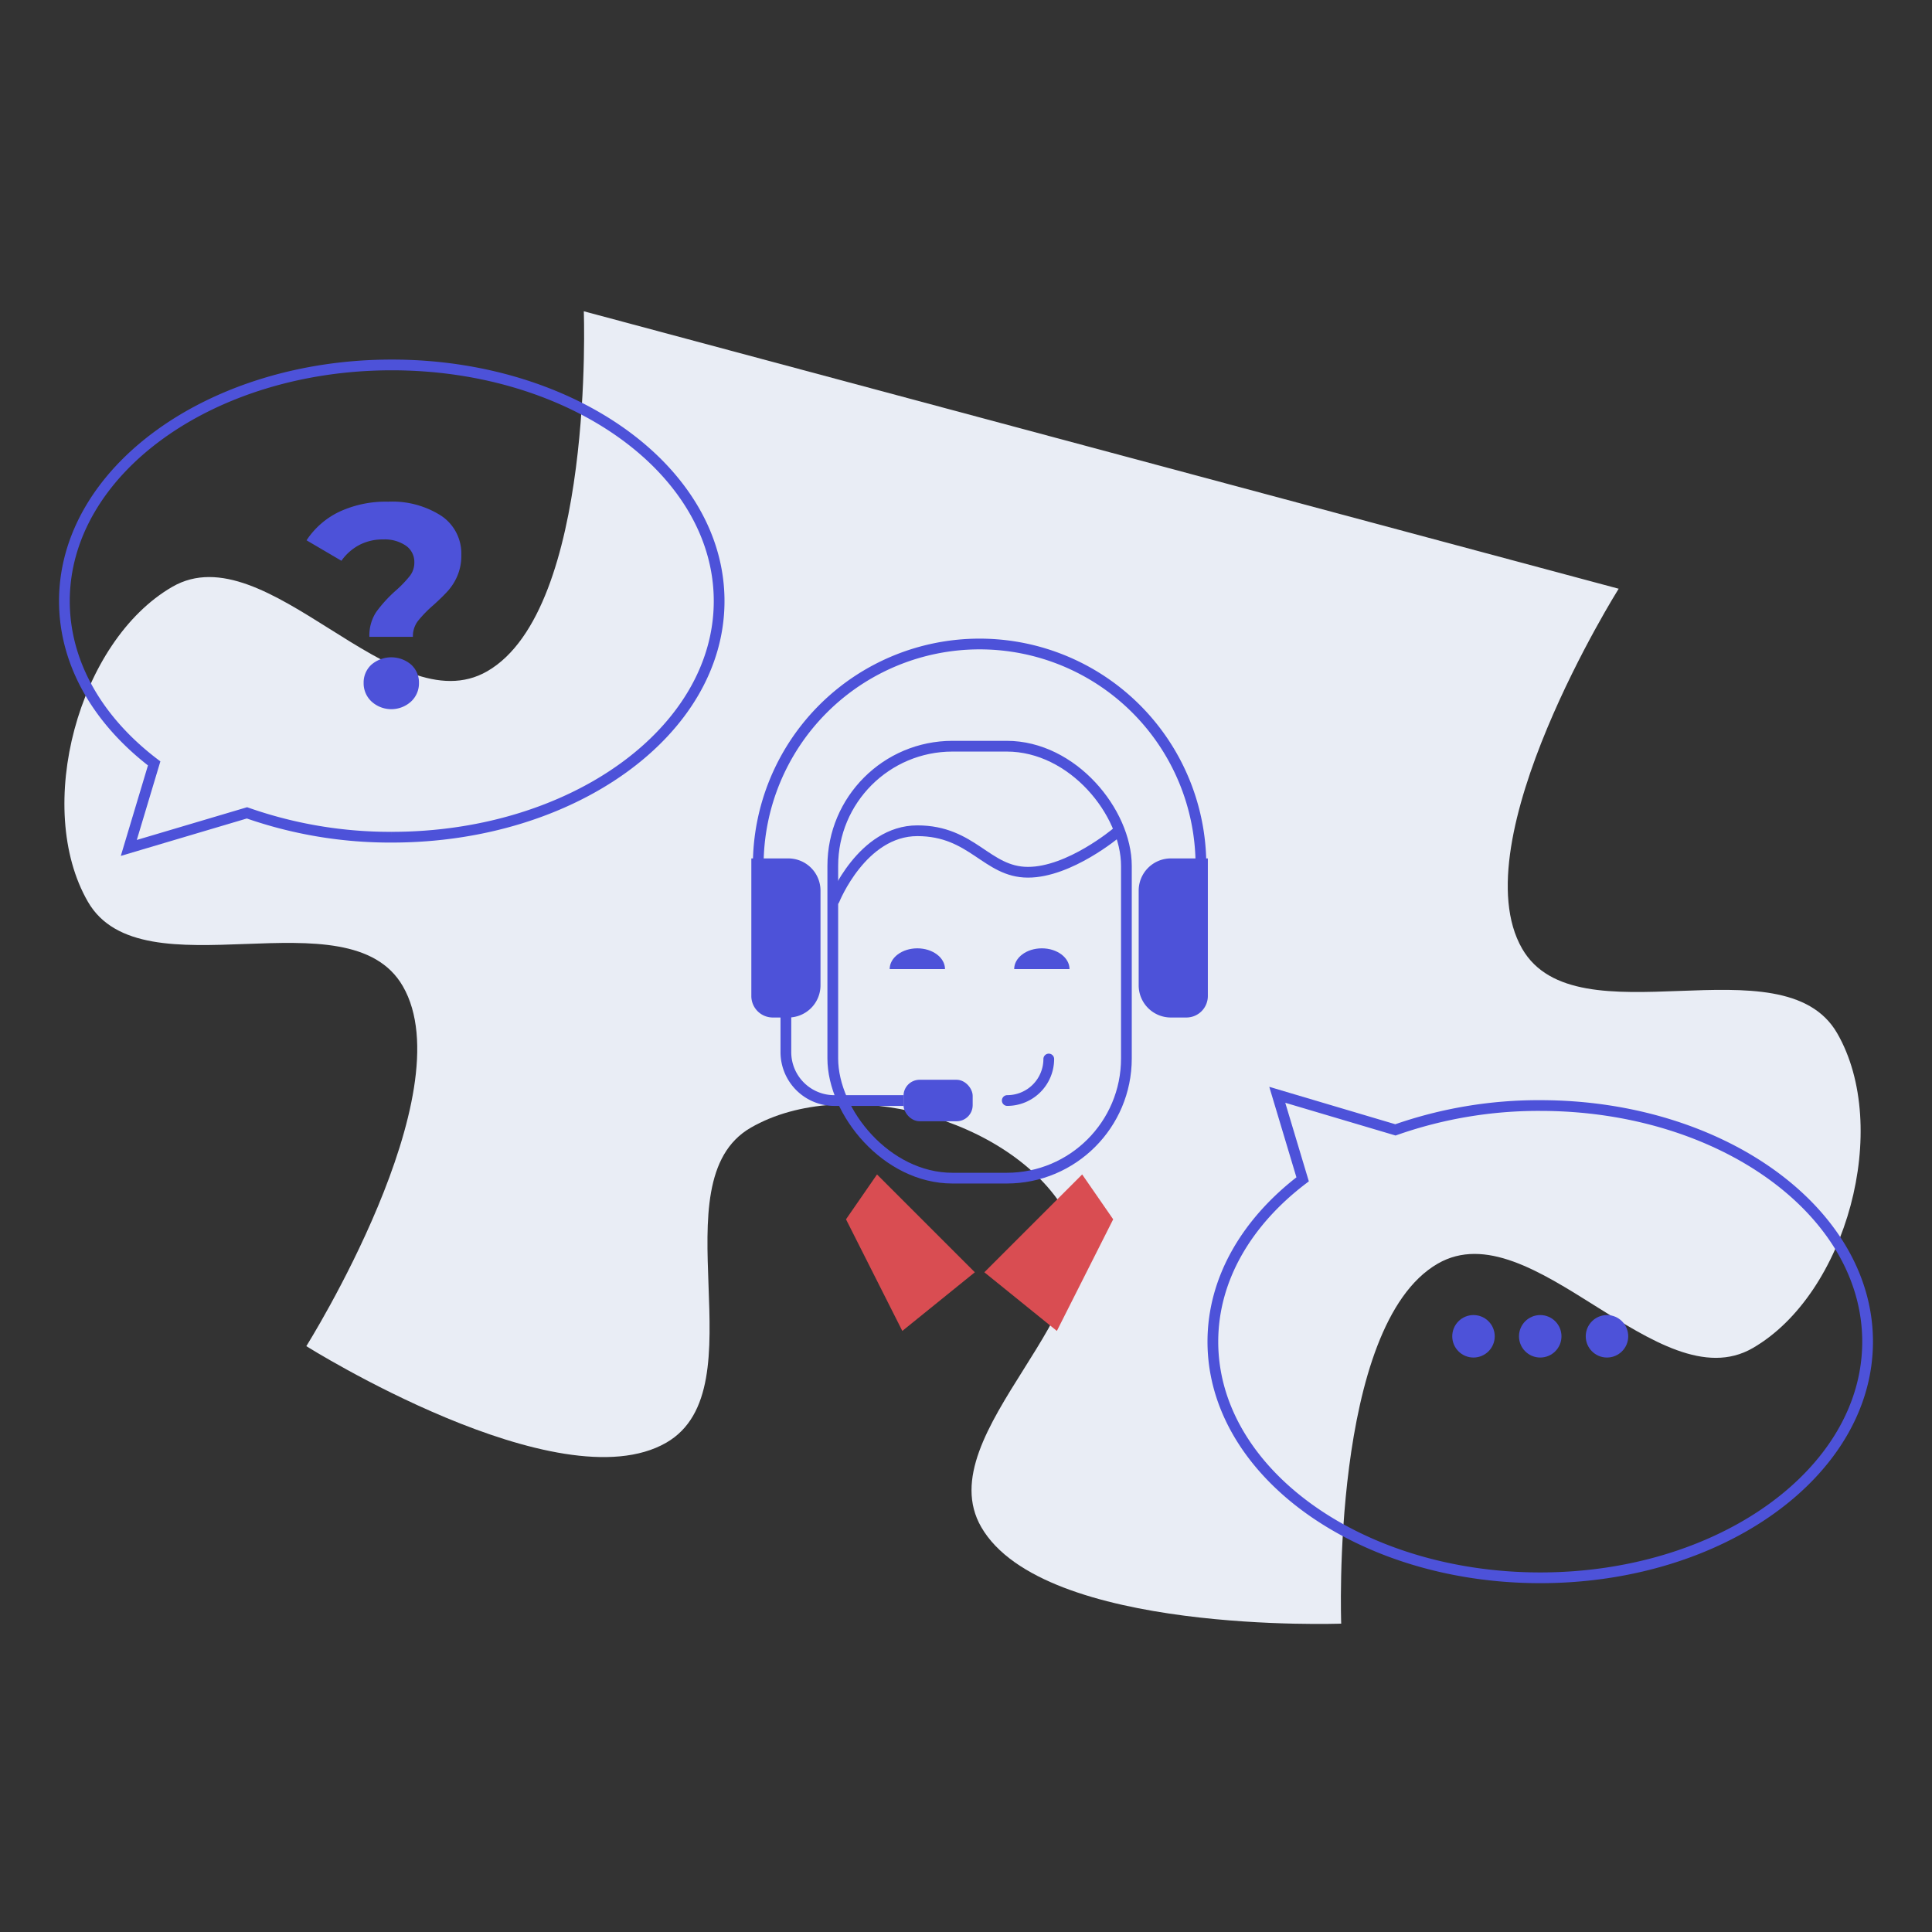 <svg xmlns="http://www.w3.org/2000/svg" width="180" height="180" viewBox="0 0 180 180">
  <rect x="0" y="0" width="180" height="180" fill="#333333" stroke="none"/>
  <g id="_7-support" data-name="7-support" transform="translate(-722 -841)">
    <rect id="Rectangle_1279" data-name="Rectangle 1279" width="180" height="180" transform="translate(722 841)" fill="none"/>
    <path id="path5043-3-72-6-8-4-8-6-1" d="M624.908,482.531s-14.775,23.512-8.992,33.537c5.063,8.771,24.282-.9,29.345,7.867s.9,24.285-7.868,29.345-20.573-12.928-29.344-7.868c-10.022,5.785-8.992,33.537-8.992,33.537s-27.751,1.03-33.535-8.992c-5.063-8.771,12.927-20.574,7.868-29.344s-20.574-12.932-29.344-7.867.9,24.281-7.868,29.344c-10.024,5.783-33.539-8.992-33.539-8.992s14.779-23.514,8.992-33.537c-5.06-8.768-24.282.905-29.341-7.867s-.9-24.282,7.868-29.344,20.573,12.93,29.341,7.867c10.025-5.786,8.992-33.537,8.992-33.537Z" transform="translate(247.9 413.32)" fill="#e9edf5"/>
    <g id="Group_1007" data-name="Group 1007" transform="translate(83 600)">
      <g id="Group_1005" data-name="Group 1005" transform="translate(-20.626 -8)">
        <g id="Rectangle_1083" data-name="Rectangle 1083" transform="translate(736.715 318.022)" fill="none" stroke="#4d52d9" stroke-miterlimit="10" stroke-width="1">
          <rect width="28.355" height="41.243" rx="11.652" stroke="none"/>
          <rect x="0.5" y="0.5" width="27.355" height="40.243" rx="11.152" fill="none"/>
        </g>
        <path id="Path_2042" data-name="Path 2042" d="M730.23,329.622a20.622,20.622,0,1,1,41.244,0" transform="translate(0.04)" fill="none" stroke="#4d52d9" stroke-miterlimit="10" stroke-width="1"/>
        <path id="Rectangle_1084" data-name="Rectangle 1084" d="M3,0H6.444a0,0,0,0,1,0,0V12.822a2,2,0,0,1-2,2H3a3,3,0,0,1-3-3V3A3,3,0,0,1,3,0Z" transform="translate(765.714 328.977)" fill="#4d52d9"/>
        <path id="Rectangle_1085" data-name="Rectangle 1085" d="M0,0H3.444a3,3,0,0,1,3,3v8.822a3,3,0,0,1-3,3H2a2,2,0,0,1-2-2V0A0,0,0,0,1,0,0Z" transform="translate(729.626 328.977)" fill="#4d52d9"/>
        <path id="Path_2043" data-name="Path 2043" d="M743.6,349.4h-6.445a4.511,4.511,0,0,1-4.511-4.511V341.02" transform="translate(0.201 2.135)" fill="none" stroke="#4d52d9" stroke-miterlimit="10" stroke-width="1"/>
        <rect id="Rectangle_1086" data-name="Rectangle 1086" width="6.444" height="3.867" rx="1.5" transform="translate(743.804 349.599)" fill="#4d52d9"/>
        <path id="Path_2044" data-name="Path 2044" d="M736.876,331.756s2.578-6.444,7.733-6.444,6.444,3.867,10.31,3.867,8.222-3.666,8.222-3.666" transform="translate(0.483 1.087)" fill="none" stroke="#4d52d9" stroke-linecap="round" stroke-miterlimit="10" stroke-width="1"/>
        <path id="Path_2045" data-name="Path 2045" d="M746.864,337.516c0-1.068-1.153-1.934-2.577-1.934s-2.578.866-2.578,1.934Z" transform="translate(0.806 1.772)" fill="#4d52d9"/>
        <path id="Path_2046" data-name="Path 2046" d="M757.739,337.516c0-1.068-1.154-1.934-2.578-1.934s-2.577.866-2.577,1.934Z" transform="translate(1.531 1.772)" fill="#4d52d9"/>
        <path id="Path_2047" data-name="Path 2047" d="M755.847,345.249a3.867,3.867,0,0,1-3.867,3.867" transform="translate(1.49 2.417)" fill="none" stroke="#4d52d9" stroke-linecap="round" stroke-miterlimit="10" stroke-width="1"/>
        <path id="Path_2048" data-name="Path 2048" d="M743.142,369.911l-5.247-10.4,2.89-4.179,9.113,9.114Z" transform="translate(0.551 3.089)" fill="#d94d52"/>
        <path id="Path_2049" data-name="Path 2049" d="M756.735,369.911l5.247-10.4-2.89-4.179-9.114,9.114Z" transform="translate(1.357 3.089)" fill="#d94d52"/>
      </g>
      <g id="Group_1054" data-name="Group 1054" transform="translate(-6 -5)">
        <path id="Path_2051" data-name="Path 2051" d="M679.363,317.125C674.183,313.182,671,307.861,671,302c0-12.15,13.655-22,30.5-22s30.5,9.85,30.5,22-13.655,22-30.5,22a40.281,40.281,0,0,1-13.491-2.268L677,325Z" transform="translate(-20)" fill="none" stroke="#4d52d9" stroke-miterlimit="10" stroke-width="1"/>
        <g id="Group_1006" data-name="Group 1006" transform="translate(-20)">
          <path id="Path_2052" data-name="Path 2052" d="M700.047,303.025a12.371,12.371,0,0,1,1.84-2.014,10.8,10.8,0,0,0,1.3-1.356,2.017,2.017,0,0,0,.416-1.249,1.842,1.842,0,0,0-.792-1.57,3.5,3.5,0,0,0-2.108-.578,4.685,4.685,0,0,0-2.242.524,4.772,4.772,0,0,0-1.651,1.464l-3.249-1.907a7.534,7.534,0,0,1,3.047-2.658,10.259,10.259,0,0,1,4.552-.94,8.43,8.43,0,0,1,4.953,1.316,4.22,4.22,0,0,1,1.866,3.651,4.8,4.8,0,0,1-.362,1.934,5.111,5.111,0,0,1-.886,1.409q-.523.579-1.356,1.329a11.287,11.287,0,0,0-1.45,1.491,2.356,2.356,0,0,0-.456,1.463h-4.054A3.965,3.965,0,0,1,700.047,303.025Zm-.429,8.337a2.311,2.311,0,0,1-.739-1.732,2.25,2.25,0,0,1,.725-1.705,2.849,2.849,0,0,1,3.706,0,2.25,2.25,0,0,1,.725,1.705,2.314,2.314,0,0,1-.739,1.732,2.734,2.734,0,0,1-3.678,0Z" fill="#4d52d9"/>
        </g>
      </g>
      <g id="Group_1009" data-name="Group 1009" transform="translate(15 81)">
        <g id="Group_1008" data-name="Group 1008" transform="translate(228 -194)">
          <path id="Path_2053" data-name="Path 2053" d="M517.363,463.875C512.183,467.818,509,473.139,509,479c0,12.15,13.655,22,30.5,22s30.5-9.85,30.5-22-13.655-22-30.5-22a40.281,40.281,0,0,0-13.491,2.268L515,456Z" fill="none" stroke="#4d52d9" stroke-miterlimit="10" stroke-width="1"/>
          <g id="Group_1047" data-name="Group 1047">
            <circle id="Ellipse_186" data-name="Ellipse 186" cx="1.979" cy="1.979" r="1.979" transform="translate(543.74 476.521)" fill="#4d52d9"/>
            <circle id="Ellipse_187" data-name="Ellipse 187" cx="1.979" cy="1.979" r="1.979" transform="translate(537.521 476.521)" fill="#4d52d9"/>
            <circle id="Ellipse_188" data-name="Ellipse 188" cx="1.979" cy="1.979" r="1.979" transform="translate(531.303 476.521)" fill="#4d52d9"/>
          </g>
        </g>
      </g>
    </g>
  </g>
</svg>
